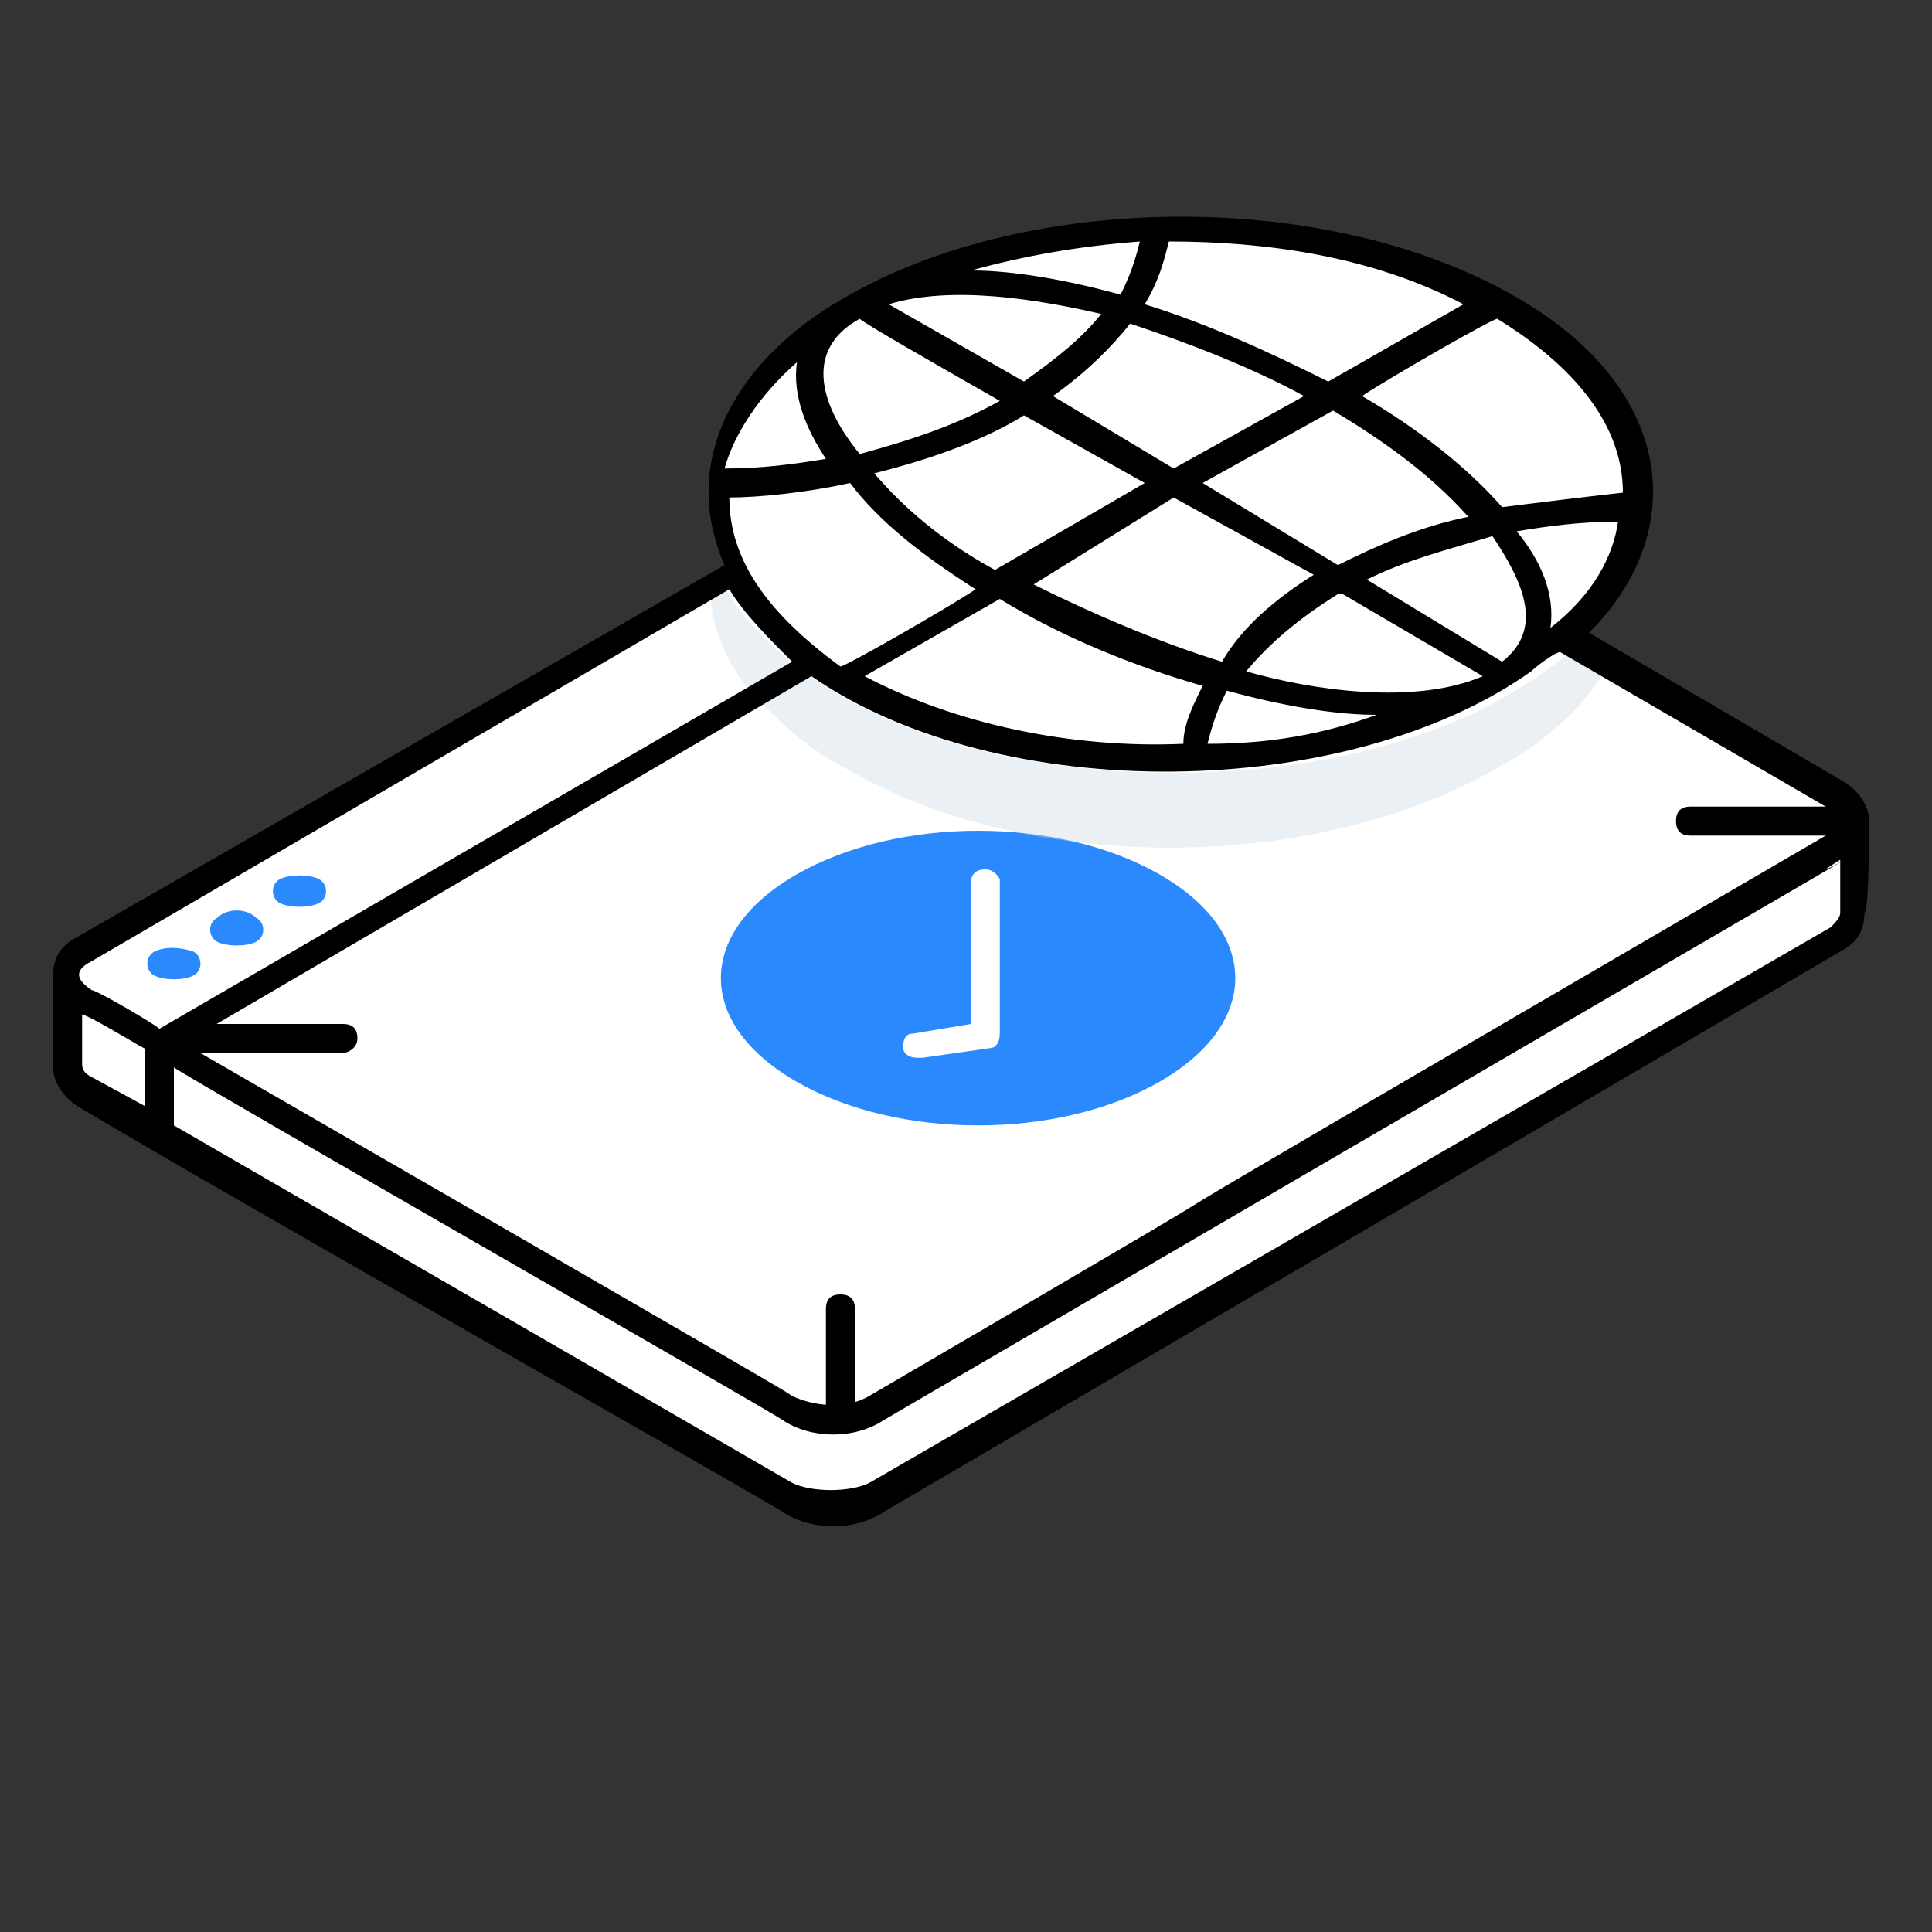 <?xml version="1.0" encoding="UTF-8"?>
<!-- Generator: Adobe Illustrator 26.0.0, SVG Export Plug-In . SVG Version: 6.00 Build 0)  -->
<svg xmlns="http://www.w3.org/2000/svg" xmlns:xlink="http://www.w3.org/1999/xlink" version="1.1" id="Livello_1" x="0px" y="0px" viewBox="0 0 40 40" style="enable-background:new 0 0 40 40;" xml:space="preserve">
<rect x="0" y="0" width="40" height="40" fill="#333333" stroke="none"/>
<style type="text/css">
	.st0{fill:#FFFFFF;}
	.st1{fill:#2B89FE;}
	.st2{opacity:0.4;fill:#CEDAE4;enable-background:new    ;}
</style>
<g>
	<path class="st0" d="M3.3,21.6v1.9l-1.5-0.9c-0.2-0.2-0.4-0.4-0.4-0.5v-1.9c0,0.2,0.1,0.4,0.4,0.5L3.3,21.6z"></path>
	<path class="st0" d="M25,9l-7,4l-2.3,1.3L3.3,21.6l-1.5-0.9c-0.5-0.3-0.5-0.8,0-1.1l13-7.6l0.8-0.4l6-3.5c0.5-0.3,1.3-0.3,1.9,0   C23.5,8.2,25,9,25,9z"></path>
	<path class="st0" d="M38.4,17v1.9c0,0.2-0.1,0.4-0.4,0.5L18.2,31c-0.5,0.3-1.3,0.3-1.9,0l-13-7.6v-1.9l13,7.6   c0.5,0.3,1.3,0.3,1.9,0L38,17.5C38.2,17.4,38.4,17.3,38.4,17z"></path>
	<path class="st0" d="M38,17.5L18.2,29.1c-0.5,0.3-1.3,0.3-1.9,0l-13-7.5l12.4-7.2l2.3-1.3l7-4l5.6,3.2l2.7,1.6l4.7,2.7   C38.5,16.8,38.5,17.3,38,17.5z"></path>
	<path class="st1" d="M4,19.7c0.2,0.1,0.2,0.4,0,0.5c-0.2,0.1-0.6,0.1-0.8,0c-0.2-0.1-0.2-0.4,0-0.5C3.4,19.6,3.7,19.6,4,19.7z    M5.3,19c0.2,0.1,0.2,0.4,0,0.5c-0.2,0.1-0.6,0.1-0.8,0c-0.2-0.1-0.2-0.4,0-0.5C4.7,18.8,5.1,18.8,5.3,19z M6.6,18.2   c0.2,0.1,0.2,0.4,0,0.5c-0.2,0.1-0.6,0.1-0.8,0c-0.2-0.1-0.2-0.4,0-0.5C6,18.1,6.4,18.1,6.6,18.2z"></path>
	<path d="M7.1,21.8H3.8c-0.2,0-0.3-0.1-0.3-0.3c0-0.2,0.1-0.3,0.3-0.3h3.3c0.2,0,0.3,0.1,0.3,0.3C7.4,21.7,7.2,21.8,7.1,21.8z    M38.4,17.3H35c-0.2,0-0.3-0.1-0.3-0.3c0-0.2,0.1-0.3,0.3-0.3h3.3c0.2,0,0.3,0.1,0.3,0.3C38.7,17.2,38.5,17.3,38.4,17.3z M25,15.4   c-0.2,0-0.3-0.1-0.3-0.3V9c0-0.2,0.1-0.3,0.3-0.3s0.3,0.1,0.3,0.3v6C25.3,15.3,25.1,15.4,25,15.4z M17.4,29.4   c-0.2,0-0.3-0.1-0.3-0.3v-2c0-0.2,0.1-0.3,0.3-0.3c0.2,0,0.3,0.1,0.3,0.3v2C17.7,29.3,17.5,29.4,17.4,29.4z"></path>
	<path class="st1" d="M24,18.1c2.1,1.2,2.1,3.1,0,4.3c-2.1,1.2-5.4,1.2-7.5,0c-2.1-1.2-2.1-3.1,0-4.3S21.9,16.9,24,18.1z"></path>
	<path class="st2" d="M32.6,13.4c-0.4,0.4-0.9,0.7-1.4,1c-1.9,1.1-4.4,1.6-6.9,1.6s-5-0.5-6.9-1.6c-1.2-0.7-2-1.5-2.5-2.4l-0.2,0.1   c0,0.8,0.3,1.6,0.9,2.3c0.5,0.5,1.1,1.1,1.9,1.5c3.7,2.2,9.7,2.2,13.5,0c1.1-0.6,1.8-1.3,2.3-2.1L32.6,13.4z"></path>
	<path class="st0" d="M31.1,6.3c3.7,2.2,3.7,5.6-0.1,7.8c-3.7,2.2-9.7,2.2-13.4,0s-3.7-5.6,0.1-7.8C21.3,4.2,27.4,4.2,31.1,6.3z"></path>
	<path d="M38.7,17c0-0.3-0.2-0.6-0.5-0.8l-5.3-3.1c2.1-2.1,1.8-5.1-1.6-7c-3.9-2.2-10-2.1-13.7,0c-2.2,1.2-3.6,3.3-2.6,5.6L1.6,19.4   c-0.4,0.2-0.5,0.5-0.5,0.8v1.9c0,0.3,0.2,0.6,0.5,0.8c3,1.8,14.5,8.3,14.6,8.4c0.6,0.4,1.5,0.4,2.1,0l19.8-11.6   c0.4-0.2,0.5-0.5,0.5-0.8C38.7,18.9,38.7,17,38.7,17z M37.8,17.3C16,30,31.7,20.9,18,28.9c-0.5,0.3-1.2,0.2-1.6,0   c-7-4,10.8,6.2-12.6-7.3l13-7.6c3.9,2.7,11.1,2.6,14.9-0.1c0.1-0.1,0.5-0.4,0.6-0.4l5.5,3.2C38.2,17,38.2,17.1,37.8,17.3z    M15.1,10.3c0.6,0,1.6-0.1,2.5-0.3c0.6,0.8,1.5,1.5,2.6,2.2c-0.6,0.4-2.7,1.6-2.8,1.6C15.9,12.7,15.1,11.6,15.1,10.3z M16.5,7.5   c-0.1,0.7,0.2,1.4,0.6,2c-0.6,0.1-1.3,0.2-2.1,0.2C15.2,9,15.7,8.2,16.5,7.5z M23.6,5c-0.1,0.4-0.2,0.7-0.4,1.1   c-1.1-0.3-2.2-0.5-3.1-0.5C21.2,5.3,22.3,5.1,23.6,5z M30.4,10.7c-1,0.2-1.9,0.6-2.7,1L24.9,10l2.7-1.5   C28.6,9.1,29.6,9.8,30.4,10.7z M32.1,13c0.1-0.7-0.2-1.4-0.7-2c0.6-0.1,1.3-0.2,2.1-0.2C33.4,11.5,33,12.3,32.1,13z M25,15.4   c0.1-0.4,0.2-0.7,0.4-1.1c1.1,0.3,2.2,0.5,3.1,0.5C27.4,15.2,26.3,15.4,25,15.4z M17.9,14l2.8-1.6c1.3,0.8,2.8,1.4,4.2,1.8   c-0.2,0.4-0.4,0.8-0.4,1.2C22.2,15.5,19.8,15,17.9,14z M17.8,6.6c0.1,0.1,1.5,0.9,2.9,1.7c-0.9,0.5-1.8,0.8-2.9,1.1   C16.9,8.3,16.7,7.2,17.8,6.6z M18.4,6.3c1.3-0.4,3.1-0.1,4.4,0.2c-0.4,0.5-0.9,0.9-1.6,1.4L18.4,6.3z M21.2,8.6   C21.2,8.6,21.2,8.6,21.2,8.6l2.5,1.4l-3.1,1.8c-1.1-0.6-1.9-1.3-2.5-2C19.3,9.5,20.4,9.1,21.2,8.6z M24.3,10.3l2.9,1.6   c-0.8,0.5-1.5,1.1-1.9,1.8c-1.3-0.4-2.7-1-3.9-1.6L24.3,10.3z M25.8,13.9c0.5-0.6,1.1-1.1,1.9-1.6h0.1l2.9,1.7   C29.3,14.6,27.2,14.3,25.8,13.9z M31.1,13.7C31.1,13.7,31.1,13.7,31.1,13.7L28.3,12c0.8-0.4,1.6-0.6,2.6-0.9   C31.5,12,32,13,31.1,13.7z M24.3,9.7l-2.5-1.5c0.7-0.5,1.2-1,1.6-1.5c1.2,0.4,2.5,0.9,3.6,1.5L24.3,9.7z M33.6,10.2   C33.6,10.3,33.6,10.3,33.6,10.2c-0.9,0.1-1.7,0.2-2.5,0.3c-0.7-0.8-1.7-1.6-2.9-2.3c0.6-0.4,2.7-1.6,2.8-1.6   C32.3,7.4,33.6,8.6,33.6,10.2z M30.3,6.3l-2.8,1.6c-1.2-0.6-2.5-1.2-3.8-1.6C24,5.8,24.1,5.4,24.2,5C26.2,5,28.4,5.3,30.3,6.3z    M3,22.9l-1.1-0.6c-0.2-0.1-0.2-0.2-0.2-0.3V21C2,21.1,3.1,21.8,3,21.7V22.9z M1.9,20.5c-0.3-0.2-0.4-0.4,0-0.6l13.2-7.7   c0.3,0.5,0.8,1,1.3,1.5L3.3,21.3C3.2,21.2,2,20.5,1.9,20.5z M38.1,18.9c0,0.1-0.1,0.2-0.2,0.3L18,30.7c-0.4,0.2-1.2,0.2-1.6,0   L3.6,23.3v-1.2c0.6,0.4,12.5,7.2,12.6,7.3c0.6,0.4,1.5,0.4,2.1,0C45.2,13.7,36.2,19,38.1,17.8C38.1,17.8,38.1,18.9,38.1,18.9z"></path>
	<path class="st0" d="M20.4,18c-0.2,0-0.3,0.1-0.3,0.3v2.9l-1.2,0.2c-0.2,0-0.2,0.2-0.2,0.3c0,0.1,0.1,0.2,0.3,0.2h0.1l1.4-0.2   c0.1,0,0.2-0.1,0.2-0.3v-3.2C20.7,18.2,20.6,18,20.4,18z"></path>
</g>
</svg>

